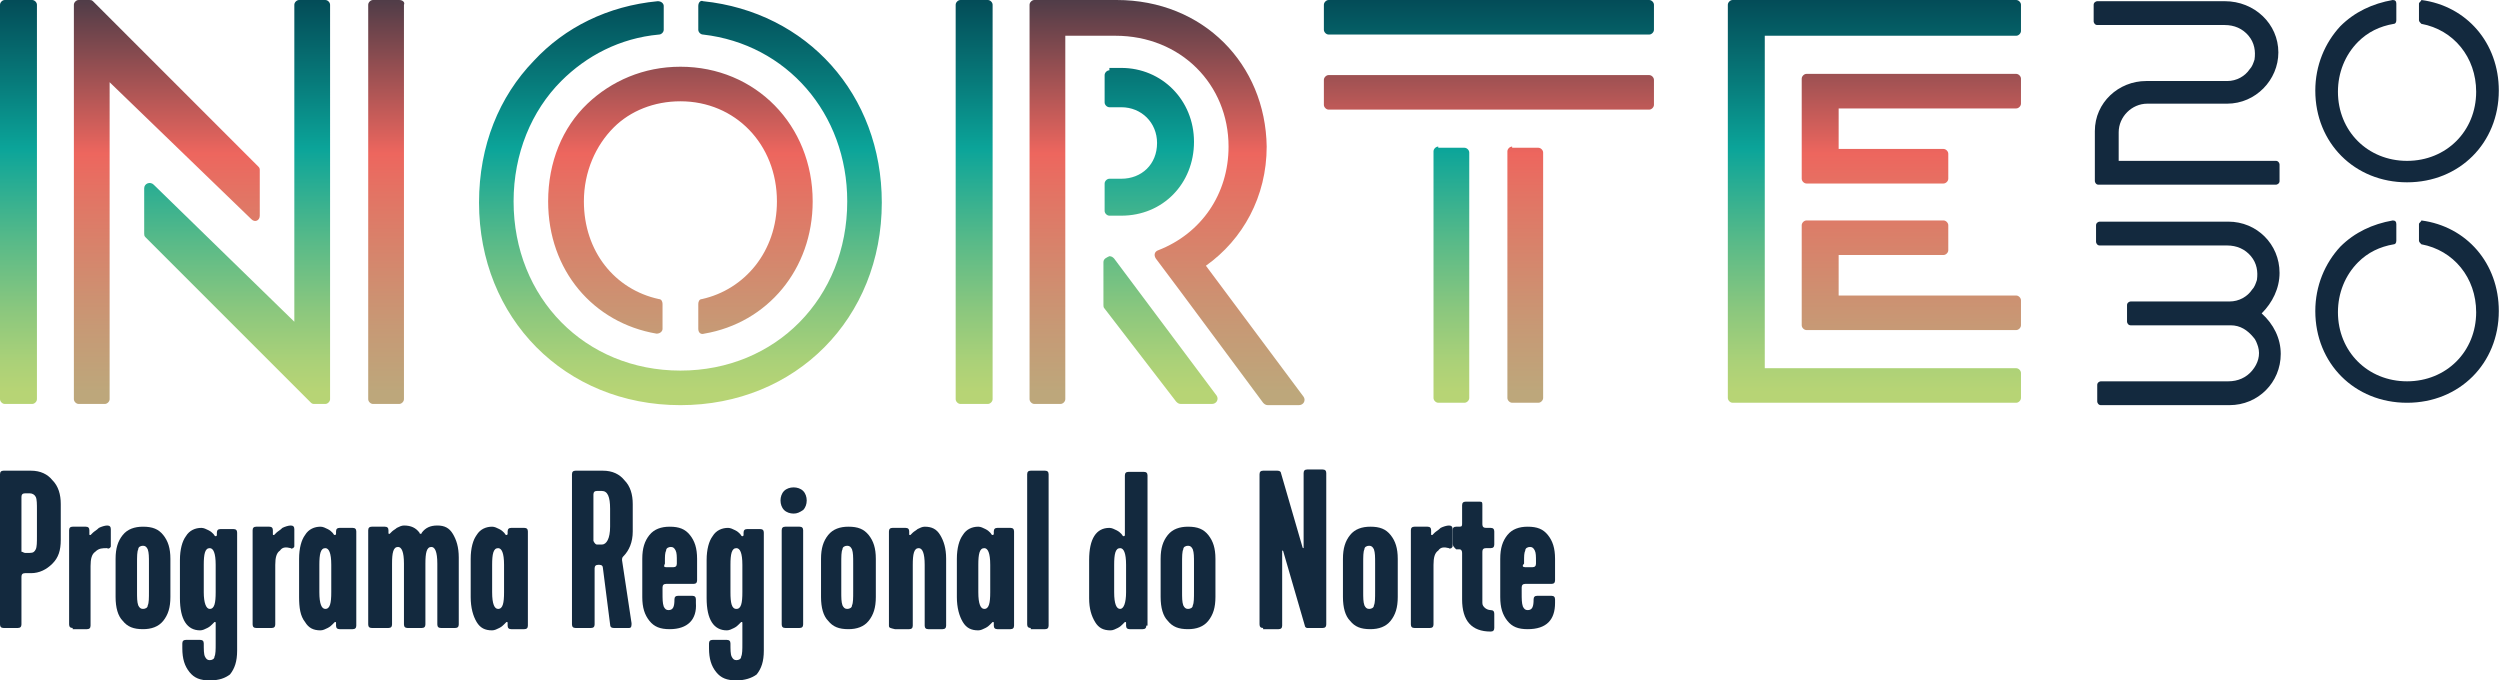 <svg xmlns="http://www.w3.org/2000/svg" xmlns:xlink="http://www.w3.org/1999/xlink" id="Layer_1" x="0px" y="0px" viewBox="0 0 209.8 57.1" style="enable-background:new 0 0 209.8 57.1;" xml:space="preserve"><style type="text/css">	.st0{fill:url(#SVGID_1_);}	.st1{fill:url(#SVGID_00000040569368251111216010000018291788050848938376_);}	.st2{fill:#13293E;}</style><g>	<linearGradient id="SVGID_1_" gradientUnits="userSpaceOnUse" x1="87.918" y1="-6.441" x2="87.918" y2="32.947">		<stop offset="0" style="stop-color:#00273C"></stop>		<stop offset="9.989338e-02" style="stop-color:#313443"></stop>		<stop offset="0.491" style="stop-color:#ED665E"></stop>		<stop offset="0.594" style="stop-color:#E17665"></stop>		<stop offset="0.859" style="stop-color:#C79975"></stop>		<stop offset="1" style="stop-color:#BDA77B"></stop>	</linearGradient>	<path class="st0" d="M151.6,18.5c-0.2,0-0.4,0.2-0.4,0.4v6.3v2.1c0,0.2,0.2,0.4,0.4,0.4h17.6c0.2,0,0.4-0.2,0.4-0.4v-2.1v0   c0-0.2-0.2-0.4-0.4-0.4h-14.9v-3.4h8.8c0.2,0,0.4-0.2,0.4-0.4v-2.1c0-0.2-0.2-0.4-0.4-0.4H151.6z M126.9,12.3   c-0.2,0-0.4,0.2-0.4,0.4v20.7c0,0.2,0.2,0.4,0.4,0.4h2.2c0.2,0,0.4-0.2,0.4-0.4V12.8c0-0.2-0.2-0.4-0.4-0.4H126.9z M111.5,6.3   c-0.2,0-0.4,0.2-0.4,0.4v2.1c0,0.2,0.2,0.4,0.4,0.4h26.9c0.2,0,0.4-0.2,0.4-0.4V6.7c0-0.2-0.2-0.4-0.4-0.4H111.5z M151.6,6.2   c-0.2,0-0.4,0.2-0.4,0.4V15c0,0.2,0.2,0.4,0.4,0.4h11.5c0.2,0,0.4-0.2,0.4-0.4v-2.1c0-0.2-0.2-0.4-0.4-0.4h-8.8V9.1h14.9   c0.2,0,0.4-0.2,0.4-0.4V6.6c0-0.2-0.2-0.4-0.4-0.4H151.6z M49.3,8.7c-2.1,2-3.3,4.9-3.3,8.2c0,5.8,3.8,10.2,9.1,11.1   c0.3,0,0.5-0.2,0.5-0.4v-2.1c0-0.2-0.1-0.4-0.3-0.4c-3.7-0.8-6.3-4-6.3-8.2c0-2.5,1-4.7,2.5-6.2c1.4-1.4,3.4-2.2,5.6-2.2   c4.6,0,8.1,3.6,8.1,8.4c0,4.2-2.7,7.4-6.3,8.2c-0.2,0-0.3,0.2-0.3,0.4v2.1c0,0.3,0.2,0.5,0.5,0.4c5.3-0.9,9.1-5.4,9.1-11.1   c0-6.4-4.8-11.3-11.1-11.3C54,5.6,51.3,6.8,49.3,8.7 M6.6,0C6.4,0,6.2,0.2,6.2,0.4v33.1c0,0.2,0.2,0.4,0.4,0.4h2.2   c0.2,0,0.4-0.2,0.4-0.4V6.9l11.9,11.5c0.3,0.3,0.7,0.1,0.7-0.3l0-3.8c0-0.1,0-0.2-0.1-0.3L7.8,0.1C7.7,0,7.6,0,7.5,0H6.6z M31.3,0   c-0.2,0-0.4,0.2-0.4,0.4v33.1c0,0.2,0.2,0.4,0.4,0.4h2.2c0.2,0,0.4-0.2,0.4-0.4V0.4C34,0.2,33.8,0,33.5,0H31.3z M86.8,0   c-0.2,0-0.4,0.2-0.4,0.4v33.1c0,0.2,0.2,0.4,0.4,0.4h2.2c0.2,0,0.4-0.2,0.4-0.4V3h4.2c5.5,0,9.5,4.1,9.5,9.3c0,4-2.3,7.3-5.9,8.7   c-0.3,0.1-0.4,0.4-0.2,0.7c1.6,2.1,8.1,10.9,9,12.1c0.1,0.1,0.2,0.2,0.4,0.2h2.6c0.4,0,0.6-0.4,0.4-0.7l-8.2-11   c3.1-2.2,5.1-5.8,5.1-10C106.2,5.4,101,0,93.7,0H86.8z"></path>			<linearGradient id="SVGID_00000033347816806515817050000012119036685769386904_" gradientUnits="userSpaceOnUse" x1="84.833" y1="-6.313" x2="84.833" y2="33.009">		<stop offset="0" style="stop-color:#00273C"></stop>		<stop offset="0.108" style="stop-color:#023E4D"></stop>		<stop offset="0.333" style="stop-color:#077A7A"></stop>		<stop offset="0.478" style="stop-color:#0BA499"></stop>		<stop offset="0.483" style="stop-color:#0DA599"></stop>		<stop offset="0.667" style="stop-color:#55B989"></stop>		<stop offset="0.82" style="stop-color:#8AC77E"></stop>		<stop offset="0.934" style="stop-color:#ABD178"></stop>		<stop offset="0.997" style="stop-color:#B7D475"></stop>		<stop offset="1" style="stop-color:#B7D475"></stop>	</linearGradient>	<path style="fill:url(#SVGID_00000033347816806515817050000012119036685769386904_);" d="M92.6,22v3.6c0,0.1,0,0.2,0.1,0.3l6,7.8   c0.1,0.1,0.2,0.2,0.4,0.2h2.6c0.4,0,0.6-0.4,0.4-0.7l-8.6-11.5c-0.1-0.1-0.2-0.2-0.4-0.2C92.9,21.6,92.6,21.7,92.6,22 M120.7,12.3   c-0.2,0-0.4,0.2-0.4,0.4v20.7c0,0.2,0.2,0.4,0.4,0.4h2.2c0.2,0,0.4-0.2,0.4-0.4V12.8c0-0.2-0.2-0.4-0.4-0.4H120.7z M93.1,5.9   c-0.2,0-0.4,0.2-0.4,0.4v2.3c0,0.2,0.2,0.4,0.4,0.4h1c1.7,0,3,1.3,3,3c0,1.8-1.3,3-3,3h-1c-0.2,0-0.4,0.2-0.4,0.4v2.3   c0,0.2,0.2,0.4,0.4,0.4h1c3.5,0,6.1-2.7,6.1-6.2c0-3.5-2.7-6.2-6.1-6.2H93.1z M58.6,0.5v2c0,0.2,0.2,0.4,0.4,0.4   C66,3.7,71.1,9.5,71.1,16.9c0,8.1-6,14.2-14,14.2c-8,0-14-6.1-14-14.2c0-4,1.5-7.6,4-10.1c2.1-2.1,4.9-3.6,8.2-3.9   c0.2,0,0.4-0.2,0.4-0.4v-2c0-0.2-0.2-0.4-0.5-0.4c-4.2,0.4-7.8,2.2-10.4,5c-2.9,3-4.6,7.1-4.6,11.9c0,9.7,7.2,17,16.9,17   c9.7,0,16.9-7.3,16.9-17c0-9.1-6.3-16-15-16.9c0,0,0,0,0,0C58.8,0,58.6,0.2,58.6,0.5 M0.4,0C0.2,0,0,0.2,0,0.4v33.1   c0,0.2,0.2,0.4,0.4,0.4h2.3c0.2,0,0.4-0.2,0.4-0.4V0.4C3.1,0.2,2.9,0,2.7,0H0.4z M25.1,0c-0.2,0-0.4,0.2-0.4,0.4V27L12.9,15.5   c-0.3-0.3-0.8-0.1-0.8,0.3l0,3.8c0,0.1,0,0.2,0.1,0.3l13.9,13.9c0.1,0.1,0.2,0.1,0.3,0.1h0.9c0.2,0,0.4-0.2,0.4-0.4V0.4   c0-0.2-0.2-0.4-0.4-0.4H25.1z M80.6,0c-0.2,0-0.4,0.2-0.4,0.4v33.1c0,0.2,0.2,0.4,0.4,0.4h2.3c0.2,0,0.4-0.2,0.4-0.4V0.4   c0-0.2-0.2-0.4-0.4-0.4H80.6z M111.5,0c-0.2,0-0.4,0.2-0.4,0.4v2.1c0,0.2,0.2,0.4,0.4,0.4h26.9c0.2,0,0.4-0.2,0.4-0.4V0.4   c0-0.2-0.2-0.4-0.4-0.4H111.5z M145.4,0c-0.2,0-0.4,0.2-0.4,0.4v0v33c0,0.2,0.2,0.4,0.4,0.4h23.8c0.2,0,0.4-0.2,0.4-0.4v-2.1   c0-0.2-0.2-0.4-0.4-0.4h-21.1v-9.6v-2.9V3h21.1c0.2,0,0.4-0.2,0.4-0.4V0.4c0-0.2-0.2-0.4-0.4-0.4H145.4z"></path>	<path class="st2" d="M180.2,8.7h6.7c2.4,0,4.3-2,4.3-4.3c0-2.4-2-4.3-4.5-4.3l-10.7,0c-0.1,0-0.3,0.1-0.3,0.3v1.4   c0,0.1,0.1,0.3,0.3,0.3h10.7c0.8,0,1.5,0.3,2,0.9c0.5,0.6,0.6,1.3,0.5,2c-0.1,0.3-0.2,0.6-0.4,0.8c-0.4,0.6-1.1,1-1.9,1l-6.8,0   c-2.3,0-4.3,1.8-4.3,4.2l0,0l0,4.2c0,0.1,0.1,0.3,0.3,0.3H191c0.1,0,0.3-0.1,0.3-0.3v-1.4c0-0.1-0.1-0.3-0.3-0.3h-13.2v-2.4   C177.8,9.8,178.9,8.7,180.2,8.7"></path>	<path class="st2" d="M191.3,22.9c0-2.4-1.9-4.3-4.3-4.3l-10.8,0c-0.1,0-0.3,0.1-0.3,0.3v1.4c0,0.1,0.1,0.3,0.3,0.3h10.7   c0.8,0,1.5,0.3,2,0.9c0.5,0.6,0.6,1.3,0.5,2c-0.1,0.3-0.2,0.6-0.4,0.8c-0.4,0.6-1.1,1-1.9,1l-8.3,0c-0.1,0-0.3,0.1-0.3,0.3v1.4   c0,0.1,0.1,0.3,0.3,0.3l8.3,0l0.1,0c0.8,0,1.4,0.4,1.9,1c0.2,0.2,0.3,0.5,0.4,0.8c0.2,0.7,0,1.4-0.5,2c-0.5,0.6-1.2,0.9-2,0.9   h-10.7c-0.1,0-0.3,0.1-0.3,0.3v1.4c0,0.1,0.1,0.3,0.3,0.3h10.8c2.4,0,4.3-1.9,4.3-4.3c0-1.3-0.6-2.5-1.6-3.4   C190.7,25.4,191.3,24.2,191.3,22.9"></path>	<path class="st2" d="M203,0.3v1.4c0,0.1,0.1,0.2,0.2,0.3c2.7,0.5,4.6,2.8,4.6,5.7c0,3.3-2.5,5.8-5.8,5.8c-3.3,0-5.8-2.5-5.8-5.8   c0-1.6,0.6-3.1,1.7-4.2c0.8-0.8,1.8-1.3,3-1.5c0.1,0,0.2-0.1,0.2-0.3V0.3c0-0.2-0.1-0.3-0.3-0.3c-1.7,0.3-3.2,1-4.4,2.2   c-1.3,1.4-2.1,3.3-2.1,5.4c0,4.4,3.3,7.7,7.7,7.7s7.7-3.3,7.7-7.7c0-4-2.7-7.1-6.5-7.6C203.2,0.1,203,0.2,203,0.3"></path>	<path class="st2" d="M203,18.8v1.4c0,0.1,0.1,0.2,0.2,0.3c2.7,0.5,4.6,2.8,4.6,5.7c0,3.3-2.5,5.8-5.8,5.8c-3.3,0-5.8-2.5-5.8-5.8   c0-1.6,0.6-3.1,1.7-4.2c0.8-0.8,1.8-1.3,3-1.5c0.1,0,0.2-0.1,0.2-0.3v-1.4c0-0.2-0.1-0.3-0.3-0.3c-1.7,0.3-3.2,1-4.4,2.2   c-1.3,1.4-2.1,3.3-2.1,5.4c0,4.4,3.3,7.7,7.7,7.7s7.7-3.3,7.7-7.7c0-4-2.7-7.1-6.5-7.6C203.2,18.6,203,18.7,203,18.8"></path>	<g>		<path class="st2" d="M0.3,52.7c-0.2,0-0.3-0.1-0.3-0.3V39.8c0-0.2,0.1-0.3,0.3-0.3h2.3c0.8,0,1.4,0.3,1.8,0.8    c0.5,0.5,0.7,1.2,0.7,2v3c0,0.9-0.2,1.5-0.7,2c-0.5,0.5-1.1,0.8-1.8,0.8H2.1c-0.2,0-0.3,0.1-0.3,0.3v4c0,0.2-0.1,0.3-0.3,0.3H0.3z     M2.1,46.4h0.4c0.3,0,0.4-0.1,0.5-0.3c0.1-0.2,0.1-0.6,0.1-1.1v-2.2c0-0.5,0-0.9-0.1-1.1c-0.1-0.2-0.3-0.3-0.5-0.3H2.1    c-0.2,0-0.3,0.1-0.3,0.3v4.6C1.9,46.3,2,46.4,2.1,46.4z"></path>		<path class="st2" d="M6.1,52.7c-0.2,0-0.3-0.1-0.3-0.3v-7.9c0-0.2,0.1-0.3,0.3-0.3h1.1c0.2,0,0.3,0.1,0.3,0.3v0.3    c0,0.1,0,0.1,0.1,0.1c0,0,0.1-0.1,0.2-0.2c0.1-0.1,0.3-0.2,0.5-0.4c0.2-0.1,0.5-0.2,0.7-0.2c0.2,0,0.3,0.1,0.3,0.3v1.4    c0,0.1,0,0.1-0.1,0.2c-0.1,0-0.1,0.1-0.2,0C8.6,46,8.3,46,8,46.3c-0.3,0.2-0.4,0.6-0.4,1.2v5c0,0.2-0.1,0.3-0.3,0.3H6.1z"></path>		<path class="st2" d="M9.7,50.1v-3.2c0-0.9,0.2-1.5,0.6-2c0.4-0.5,1-0.7,1.7-0.7c0.8,0,1.3,0.2,1.7,0.7c0.4,0.5,0.6,1.1,0.6,2v3.2    c0,0.9-0.2,1.5-0.6,2c-0.4,0.5-1,0.7-1.7,0.7c-0.8,0-1.3-0.2-1.7-0.7C9.9,51.7,9.7,51,9.7,50.1z M11.5,49.6c0,0.6,0,0.9,0.1,1.2    c0.1,0.2,0.2,0.3,0.4,0.3s0.4-0.1,0.4-0.3c0.1-0.2,0.1-0.6,0.1-1.2v-2.3c0-0.6,0-0.9-0.1-1.2c-0.1-0.2-0.2-0.3-0.4-0.3    s-0.4,0.1-0.4,0.3c-0.1,0.2-0.1,0.6-0.1,1.2V49.6z"></path>		<path class="st2" d="M17.6,57.1c-0.8,0-1.3-0.2-1.7-0.7c-0.4-0.5-0.6-1.1-0.6-2V54c0-0.2,0.1-0.3,0.3-0.3h1.2    c0.2,0,0.3,0.1,0.3,0.3c0,0.5,0,0.9,0.1,1.1s0.2,0.3,0.4,0.3c0.2,0,0.4-0.1,0.4-0.3c0.1-0.2,0.1-0.6,0.1-1.1v-1.7    c0-0.1,0-0.1-0.1-0.1c0,0-0.1,0.1-0.2,0.2c-0.1,0.1-0.2,0.2-0.4,0.3c-0.2,0.1-0.4,0.2-0.6,0.2c-1.1,0-1.7-0.9-1.7-2.7v-3.2    c0-0.9,0.2-1.6,0.5-2c0.3-0.5,0.8-0.7,1.3-0.7c0.2,0,0.4,0.1,0.6,0.2c0.2,0.1,0.3,0.2,0.4,0.3c0.1,0.1,0.1,0.2,0.2,0.2    c0,0,0.1,0,0.1-0.1v-0.2c0-0.2,0.1-0.3,0.3-0.3h1.1c0.2,0,0.3,0.1,0.3,0.3v9.9c0,0.9-0.2,1.5-0.6,2C18.9,56.9,18.4,57.1,17.6,57.1    z M17.6,51.1c0.4,0,0.5-0.5,0.5-1.4v-2.3c0-1-0.2-1.4-0.5-1.4c-0.4,0-0.5,0.5-0.5,1.4v2.3C17.1,50.6,17.3,51.1,17.6,51.1z"></path>		<path class="st2" d="M21.5,52.7c-0.2,0-0.3-0.1-0.3-0.3v-7.9c0-0.2,0.1-0.3,0.3-0.3h1.1c0.2,0,0.3,0.1,0.3,0.3v0.3    c0,0.1,0,0.1,0.1,0.1c0,0,0.1-0.1,0.2-0.2c0.1-0.1,0.3-0.2,0.5-0.4c0.2-0.1,0.5-0.2,0.7-0.2c0.2,0,0.3,0.1,0.3,0.3v1.4    c0,0.1,0,0.1-0.1,0.2c-0.1,0-0.1,0.1-0.2,0c-0.4-0.1-0.7-0.1-0.9,0.2c-0.3,0.2-0.4,0.6-0.4,1.2v5c0,0.2-0.1,0.3-0.3,0.3H21.5z"></path>		<path class="st2" d="M25.1,50.1v-3.2c0-0.9,0.2-1.6,0.5-2c0.3-0.5,0.8-0.7,1.3-0.7c0.2,0,0.4,0.1,0.6,0.2c0.2,0.1,0.3,0.2,0.4,0.3    c0.1,0.1,0.1,0.2,0.2,0.2c0,0,0.1,0,0.1-0.1v-0.2c0-0.2,0.1-0.3,0.3-0.3h1.1c0.2,0,0.3,0.1,0.3,0.3v7.9c0,0.2-0.1,0.3-0.3,0.3    h-1.1c-0.2,0-0.3-0.1-0.3-0.3v-0.2c0-0.1,0-0.1-0.1-0.1c0,0-0.1,0.1-0.2,0.2c-0.1,0.1-0.2,0.2-0.4,0.3c-0.2,0.1-0.4,0.2-0.6,0.2    c-0.6,0-1-0.2-1.3-0.7C25.2,51.7,25.1,51,25.1,50.1z M26.8,49.7c0,1,0.2,1.4,0.5,1.4c0.4,0,0.5-0.5,0.5-1.4v-2.3    c0-1-0.2-1.4-0.5-1.4c-0.4,0-0.5,0.5-0.5,1.4V49.7z"></path>		<path class="st2" d="M31.2,52.7c-0.2,0-0.3-0.1-0.3-0.3v-7.9c0-0.2,0.1-0.3,0.3-0.3h1.1c0.2,0,0.3,0.1,0.3,0.3v0.2    c0,0.1,0,0.1,0.1,0.1c0,0,0.1-0.1,0.2-0.2c0.1-0.1,0.3-0.2,0.4-0.3c0.2-0.1,0.4-0.2,0.6-0.2c0.6,0,1,0.2,1.3,0.6    c0,0.1,0.1,0.1,0.1,0.1c0,0,0.1,0,0.1-0.1c0.3-0.4,0.7-0.6,1.3-0.6c0.6,0,1,0.2,1.3,0.7s0.5,1.1,0.5,2v5.6c0,0.2-0.1,0.3-0.3,0.3    h-1.2c-0.2,0-0.3-0.1-0.3-0.3v-5.1c0-1-0.2-1.4-0.5-1.4c-0.4,0-0.5,0.5-0.5,1.4v5.1c0,0.2-0.1,0.3-0.3,0.3h-1.2    c-0.2,0-0.3-0.1-0.3-0.3v-5.1c0-1-0.2-1.4-0.5-1.4c-0.4,0-0.5,0.5-0.5,1.4v5.1c0,0.2-0.1,0.3-0.3,0.3H31.2z"></path>		<path class="st2" d="M39.5,50.1v-3.2c0-0.9,0.2-1.6,0.5-2c0.3-0.5,0.8-0.7,1.3-0.7c0.2,0,0.4,0.1,0.6,0.2c0.2,0.1,0.3,0.2,0.4,0.3    c0.1,0.1,0.1,0.2,0.2,0.2c0,0,0.1,0,0.1-0.1v-0.2c0-0.2,0.1-0.3,0.3-0.3h1.1c0.2,0,0.3,0.1,0.3,0.3v7.9c0,0.2-0.1,0.3-0.3,0.3    h-1.1c-0.2,0-0.3-0.1-0.3-0.3v-0.2c0-0.1,0-0.1-0.1-0.1c0,0-0.1,0.1-0.2,0.2c-0.1,0.1-0.2,0.2-0.4,0.3c-0.2,0.1-0.4,0.2-0.6,0.2    c-0.6,0-1-0.2-1.3-0.7C39.7,51.7,39.5,51,39.5,50.1z M41.3,49.7c0,1,0.2,1.4,0.5,1.4c0.4,0,0.5-0.5,0.5-1.4v-2.3    c0-1-0.2-1.4-0.5-1.4c-0.4,0-0.5,0.5-0.5,1.4V49.7z"></path>		<path class="st2" d="M48.3,52.7c-0.2,0-0.3-0.1-0.3-0.3V39.8c0-0.2,0.1-0.3,0.3-0.3h2.3c0.8,0,1.4,0.3,1.8,0.8    c0.5,0.5,0.7,1.2,0.7,2v2.3c0,0.9-0.3,1.6-0.8,2.1c-0.1,0.1-0.1,0.2-0.1,0.3l0.8,5.3c0,0.2,0,0.4-0.2,0.4h-1.3    c-0.2,0-0.3-0.1-0.3-0.3l-0.6-4.7c0-0.2-0.1-0.3-0.3-0.3h-0.1c-0.2,0-0.3,0.1-0.3,0.3v4.7c0,0.2-0.1,0.3-0.3,0.3H48.3z M50.1,45.7    h0.4c0.4,0,0.7-0.5,0.7-1.5v-1.5c0-1-0.2-1.5-0.7-1.5h-0.4c-0.2,0-0.3,0.1-0.3,0.3v3.9C49.9,45.6,50,45.7,50.1,45.7z"></path>		<path class="st2" d="M56.2,52.8c-0.8,0-1.3-0.2-1.7-0.7c-0.4-0.5-0.6-1.1-0.6-2v-3.2c0-0.9,0.2-1.5,0.6-2c0.4-0.5,1-0.7,1.7-0.7    c0.8,0,1.3,0.2,1.7,0.7c0.4,0.5,0.6,1.1,0.6,2v1.8c0,0.2-0.1,0.3-0.3,0.3h-2.3c-0.2,0-0.3,0.1-0.3,0.3v0.4c0,0.6,0,0.9,0.1,1.2    c0.1,0.2,0.2,0.3,0.4,0.3c0.4,0,0.5-0.3,0.5-0.9c0-0.2,0.1-0.3,0.3-0.3h1.2c0.2,0,0.3,0.1,0.3,0.3v0.3    C58.5,52,57.7,52.8,56.2,52.8z M55.9,47.6h0.6c0.2,0,0.3-0.1,0.3-0.3v-0.2c0-0.4,0-0.7-0.1-0.9c-0.1-0.2-0.2-0.3-0.4-0.3    c-0.2,0-0.4,0.1-0.4,0.3c-0.1,0.2-0.1,0.5-0.1,0.9v0.2C55.7,47.5,55.7,47.6,55.9,47.6z"></path>		<path class="st2" d="M61.8,57.1c-0.8,0-1.3-0.2-1.7-0.7c-0.4-0.5-0.6-1.1-0.6-2V54c0-0.2,0.1-0.3,0.3-0.3H61    c0.2,0,0.3,0.1,0.3,0.3c0,0.5,0,0.9,0.1,1.1s0.2,0.3,0.4,0.3c0.2,0,0.4-0.1,0.4-0.3c0.1-0.2,0.1-0.6,0.1-1.1v-1.7    c0-0.1,0-0.1-0.1-0.1c0,0-0.1,0.1-0.2,0.2c-0.1,0.1-0.2,0.2-0.4,0.3c-0.2,0.1-0.4,0.2-0.6,0.2c-1.1,0-1.7-0.9-1.7-2.7v-3.2    c0-0.9,0.2-1.6,0.5-2c0.3-0.5,0.8-0.7,1.3-0.7c0.2,0,0.4,0.1,0.6,0.2c0.2,0.1,0.3,0.2,0.4,0.3c0.1,0.1,0.1,0.2,0.2,0.2    c0,0,0.1,0,0.1-0.1v-0.2c0-0.2,0.1-0.3,0.3-0.3h1.1c0.2,0,0.3,0.1,0.3,0.3v9.9c0,0.9-0.2,1.5-0.6,2C63.1,56.9,62.5,57.1,61.8,57.1    z M61.8,51.1c0.4,0,0.5-0.5,0.5-1.4v-2.3c0-1-0.2-1.4-0.5-1.4c-0.4,0-0.5,0.5-0.5,1.4v2.3C61.3,50.6,61.4,51.1,61.8,51.1z"></path>		<path class="st2" d="M66.6,43.1c-0.3,0-0.6-0.1-0.8-0.3c-0.2-0.2-0.3-0.5-0.3-0.8c0-0.3,0.1-0.6,0.3-0.8c0.2-0.2,0.5-0.3,0.8-0.3    c0.3,0,0.6,0.1,0.8,0.3c0.2,0.2,0.3,0.5,0.3,0.8c0,0.3-0.1,0.6-0.3,0.8C67.1,43,66.9,43.1,66.6,43.1z M65.9,52.7    c-0.2,0-0.3-0.1-0.3-0.3v-7.9c0-0.2,0.1-0.3,0.3-0.3h1.2c0.2,0,0.3,0.1,0.3,0.3v7.9c0,0.2-0.1,0.3-0.3,0.3H65.9z"></path>		<path class="st2" d="M68.9,50.1v-3.2c0-0.9,0.2-1.5,0.6-2c0.4-0.5,1-0.7,1.7-0.7c0.8,0,1.3,0.2,1.7,0.7c0.4,0.5,0.6,1.1,0.6,2v3.2    c0,0.9-0.2,1.5-0.6,2c-0.4,0.5-1,0.7-1.7,0.7c-0.8,0-1.3-0.2-1.7-0.7C69.1,51.7,68.9,51,68.9,50.1z M70.6,49.6    c0,0.6,0,0.9,0.1,1.2c0.1,0.2,0.2,0.3,0.4,0.3c0.2,0,0.4-0.1,0.4-0.3c0.1-0.2,0.1-0.6,0.1-1.2v-2.3c0-0.6,0-0.9-0.1-1.2    c-0.1-0.2-0.2-0.3-0.4-0.3c-0.2,0-0.4,0.1-0.4,0.3c-0.1,0.2-0.1,0.6-0.1,1.2V49.6z"></path>		<path class="st2" d="M74.6,52.5v-7.9c0-0.2,0.1-0.3,0.3-0.3h1.1c0.2,0,0.3,0.1,0.3,0.3v0.2c0,0.1,0,0.1,0.1,0.1    c0,0,0.1-0.1,0.2-0.2c0.1-0.1,0.3-0.2,0.4-0.3c0.2-0.1,0.4-0.2,0.6-0.2c0.6,0,1,0.2,1.3,0.7c0.3,0.5,0.5,1.1,0.5,2v5.6    c0,0.2-0.1,0.3-0.3,0.3h-1.2c-0.2,0-0.3-0.1-0.3-0.3v-5.1c0-1-0.2-1.4-0.5-1.4c-0.4,0-0.5,0.5-0.5,1.4v5.1c0,0.2-0.1,0.3-0.3,0.3    h-1.2C74.7,52.7,74.6,52.7,74.6,52.5z"></path>		<path class="st2" d="M80.3,50.1v-3.2c0-0.9,0.2-1.6,0.5-2c0.3-0.5,0.8-0.7,1.3-0.7c0.2,0,0.4,0.1,0.6,0.2c0.2,0.1,0.3,0.2,0.4,0.3    c0.1,0.1,0.1,0.2,0.2,0.2c0,0,0.1,0,0.1-0.1v-0.2c0-0.2,0.1-0.3,0.3-0.3h1.1c0.2,0,0.3,0.1,0.3,0.3v7.9c0,0.2-0.1,0.3-0.3,0.3    h-1.1c-0.2,0-0.3-0.1-0.3-0.3v-0.2c0-0.1,0-0.1-0.1-0.1c0,0-0.1,0.1-0.2,0.2c-0.1,0.1-0.2,0.2-0.4,0.3c-0.2,0.1-0.4,0.2-0.6,0.2    c-0.6,0-1-0.2-1.3-0.7C80.5,51.7,80.3,51,80.3,50.1z M82.1,49.7c0,1,0.2,1.4,0.5,1.4c0.4,0,0.5-0.5,0.5-1.4v-2.3    c0-1-0.2-1.4-0.5-1.4c-0.4,0-0.5,0.5-0.5,1.4V49.7z"></path>		<path class="st2" d="M86.5,52.7c-0.2,0-0.3-0.1-0.3-0.3V39.8c0-0.2,0.1-0.3,0.3-0.3h1.2c0.2,0,0.3,0.1,0.3,0.3v12.7    c0,0.2-0.1,0.3-0.3,0.3H86.5z"></path>		<path class="st2" d="M96.2,52.5c0,0.2-0.1,0.3-0.3,0.3h-1.1c-0.2,0-0.3-0.1-0.3-0.3v-0.2c0-0.1,0-0.1-0.1-0.1c0,0-0.1,0.1-0.2,0.2    c-0.1,0.1-0.2,0.2-0.4,0.3c-0.2,0.1-0.4,0.2-0.6,0.2c-0.6,0-1-0.2-1.3-0.7c-0.3-0.5-0.5-1.1-0.5-2v-3.2c0-1.8,0.6-2.7,1.7-2.7    c0.2,0,0.4,0.1,0.6,0.2c0.2,0.1,0.3,0.2,0.4,0.3c0.1,0.1,0.1,0.2,0.2,0.2c0,0,0.1,0,0.1-0.1v-5c0-0.2,0.1-0.3,0.3-0.3H96    c0.2,0,0.3,0.1,0.3,0.3V52.5z M94.5,49.7v-2.3c0-1-0.2-1.4-0.5-1.4c-0.4,0-0.5,0.5-0.5,1.4v2.3c0,1,0.2,1.4,0.5,1.4    C94.3,51.1,94.5,50.6,94.5,49.7z"></path>		<path class="st2" d="M97.4,50.1v-3.2c0-0.9,0.2-1.5,0.6-2c0.4-0.5,1-0.7,1.7-0.7c0.8,0,1.3,0.2,1.7,0.7c0.4,0.5,0.6,1.1,0.6,2v3.2    c0,0.9-0.2,1.5-0.6,2c-0.4,0.5-1,0.7-1.7,0.7c-0.8,0-1.3-0.2-1.7-0.7C97.6,51.7,97.4,51,97.4,50.1z M99.2,49.6    c0,0.6,0,0.9,0.1,1.2c0.1,0.2,0.2,0.3,0.4,0.3c0.2,0,0.4-0.1,0.4-0.3c0.1-0.2,0.1-0.6,0.1-1.2v-2.3c0-0.6,0-0.9-0.1-1.2    c-0.1-0.2-0.2-0.3-0.4-0.3c-0.2,0-0.4,0.1-0.4,0.3c-0.1,0.2-0.1,0.6-0.1,1.2V49.6z"></path>		<path class="st2" d="M106,52.7c-0.2,0-0.3-0.1-0.3-0.3V39.8c0-0.2,0.1-0.3,0.3-0.3h1.2c0.2,0,0.3,0.1,0.3,0.2l1.8,6.2    c0,0.1,0.1,0.1,0.1,0.1l0-0.1v-6.2c0-0.2,0.1-0.3,0.3-0.3h1.3c0.2,0,0.3,0.1,0.3,0.3v12.7c0,0.2-0.1,0.3-0.3,0.3h-1.3    c-0.1,0-0.2-0.1-0.2-0.2l-1.8-6.2c0-0.1-0.1-0.1-0.1-0.1c0,0,0,0.1,0,0.1v6.2c0,0.2-0.1,0.3-0.3,0.3H106z"></path>		<path class="st2" d="M112.7,50.1v-3.2c0-0.9,0.2-1.5,0.6-2c0.4-0.5,1-0.7,1.7-0.7c0.8,0,1.3,0.2,1.7,0.7c0.4,0.5,0.6,1.1,0.6,2    v3.2c0,0.9-0.2,1.5-0.6,2c-0.4,0.5-1,0.7-1.7,0.7c-0.8,0-1.3-0.2-1.7-0.7C112.9,51.7,112.7,51,112.7,50.1z M114.4,49.6    c0,0.6,0,0.9,0.1,1.2c0.1,0.2,0.2,0.3,0.4,0.3c0.2,0,0.4-0.1,0.4-0.3c0.1-0.2,0.1-0.6,0.1-1.2v-2.3c0-0.6,0-0.9-0.1-1.2    c-0.1-0.2-0.2-0.3-0.4-0.3c-0.2,0-0.4,0.1-0.4,0.3c-0.1,0.2-0.1,0.6-0.1,1.2V49.6z"></path>		<path class="st2" d="M118.7,52.7c-0.2,0-0.3-0.1-0.3-0.3v-7.9c0-0.2,0.1-0.3,0.3-0.3h1.1c0.2,0,0.3,0.1,0.3,0.3v0.3    c0,0.1,0,0.1,0.1,0.1c0,0,0.1-0.1,0.2-0.2c0.1-0.1,0.3-0.2,0.5-0.4c0.2-0.1,0.5-0.2,0.7-0.2c0.2,0,0.3,0.1,0.3,0.3v1.4    c0,0.1,0,0.1-0.1,0.2c-0.1,0-0.1,0.1-0.2,0c-0.4-0.1-0.7-0.1-0.9,0.2c-0.3,0.2-0.4,0.6-0.4,1.2v5c0,0.2-0.1,0.3-0.3,0.3H118.7z"></path>		<path class="st2" d="M121.9,45.6v-1.1c0-0.2,0.1-0.3,0.3-0.3h0.3c0.2,0,0.2-0.1,0.2-0.3v-1.5c0-0.2,0.1-0.3,0.3-0.3h1.2    c0.2,0,0.2,0.1,0.2,0.3V44c0,0.2,0.1,0.3,0.3,0.3h0.4c0.2,0,0.3,0.1,0.3,0.3v1.1c0,0.2-0.1,0.3-0.3,0.3h-0.4    c-0.2,0-0.3,0.1-0.3,0.3v3.4c0,0.4,0,0.7,0,0.9c0,0.2,0.1,0.3,0.2,0.4c0.1,0.1,0.3,0.2,0.5,0.2c0.2,0,0.3,0.1,0.3,0.3v1.2    c0,0.2-0.1,0.3-0.3,0.3c-1.6,0-2.4-0.9-2.4-2.7v-3.9c0-0.2-0.1-0.3-0.2-0.3h-0.3C122,45.9,121.9,45.8,121.9,45.6z"></path>		<path class="st2" d="M128.2,52.8c-0.8,0-1.3-0.2-1.7-0.7c-0.4-0.5-0.6-1.1-0.6-2v-3.2c0-0.9,0.2-1.5,0.6-2c0.4-0.5,1-0.7,1.7-0.7    c0.8,0,1.3,0.2,1.7,0.7c0.4,0.5,0.6,1.1,0.6,2v1.8c0,0.2-0.1,0.3-0.3,0.3H128c-0.2,0-0.3,0.1-0.3,0.3v0.4c0,0.6,0,0.9,0.1,1.2    c0.1,0.2,0.2,0.3,0.4,0.3c0.4,0,0.5-0.3,0.5-0.9c0-0.2,0.1-0.3,0.3-0.3h1.2c0.2,0,0.3,0.1,0.3,0.3v0.3    C130.5,52,129.8,52.8,128.2,52.8z M128,47.6h0.6c0.2,0,0.3-0.1,0.3-0.3v-0.2c0-0.4,0-0.7-0.1-0.9s-0.2-0.3-0.4-0.3    s-0.4,0.1-0.4,0.3c-0.1,0.2-0.1,0.5-0.1,0.9v0.2C127.7,47.5,127.8,47.6,128,47.6z"></path>	</g></g></svg>